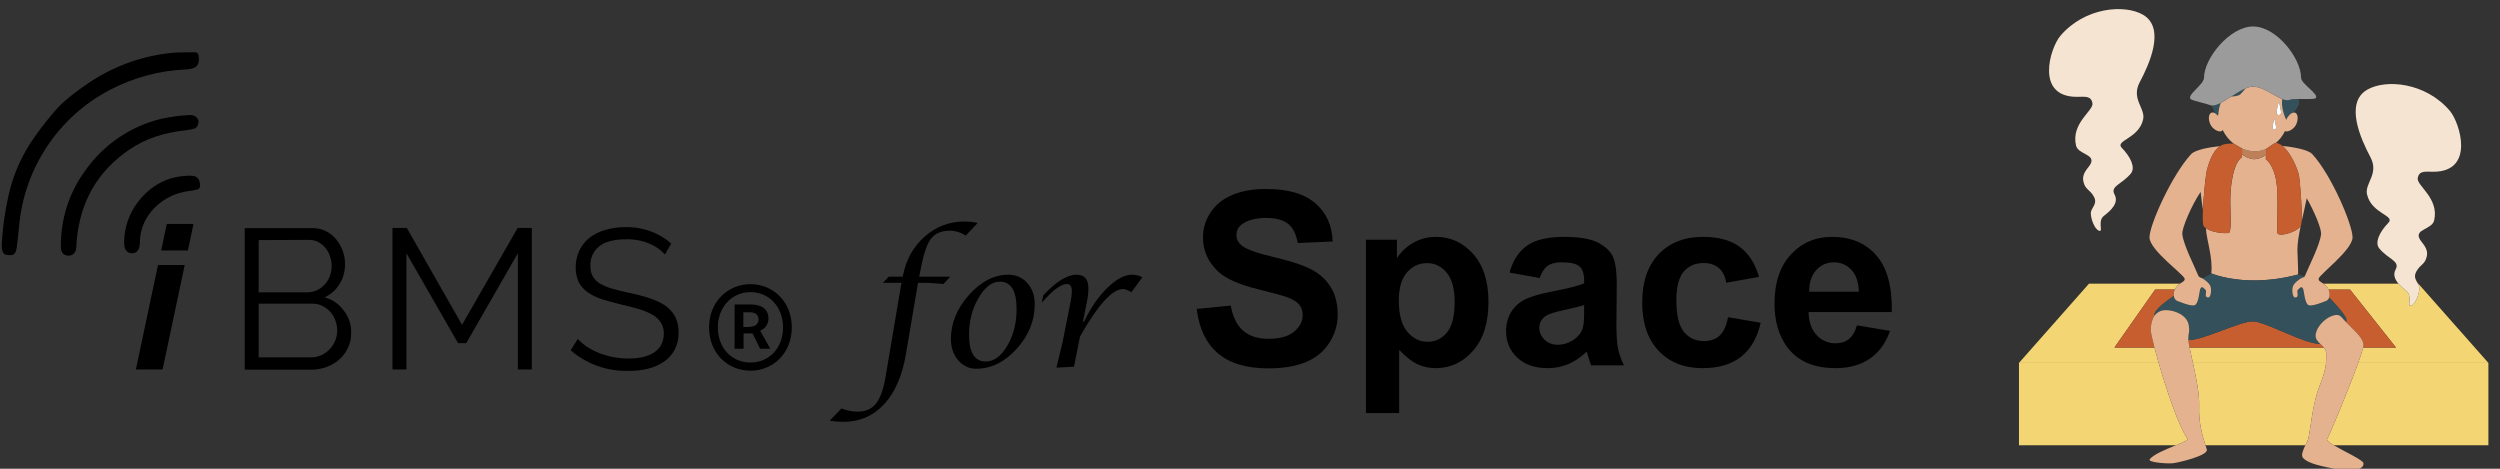 <?xml version="1.0" encoding="utf-8"?>
<!-- Generator: Adobe Illustrator 28.3.0, SVG Export Plug-In . SVG Version: 6.00 Build 0)  -->
<svg version="1.1" id="layer" xmlns="http://www.w3.org/2000/svg" xmlns:xlink="http://www.w3.org/1999/xlink" x="0px" y="0px"
	 width="320px" height="60px" viewBox="0 0 320 60" enable-background="new 0 0 320 60" xml:space="preserve">
<rect x="0" y="0" width="320" height="60" fill="#333333" stroke="none"/>
<g>
	<g>
		<path d="M106.192,53.857l1.516-1.58c0.679,0.276,1.371,0.414,2.078,0.414c1.012,0,1.791-0.343,2.338-1.028
			c0.549-0.686,0.957-1.821,1.225-3.404l2.037-12.057h-2.376l0.743-0.785h1.791l0.032-0.138c0.403-2.05,1.333-3.716,2.788-5
			c1.457-1.283,3.146-1.924,5.069-1.924c0.614,0,1.185,0.06,1.707,0.18l-1.517,1.612c-0.657-0.41-1.332-0.615-2.025-0.615
			c-1.061,0-1.848,0.313-2.364,0.938s-0.94,1.772-1.272,3.441l-0.308,1.506h3.966l-0.859,0.944
			c-0.896-0.106-1.799-0.159-2.703-0.159h-0.552l-1.548,9.119c-0.467,2.771-1.396,4.91-2.789,6.416
			c-1.393,1.505-3.139,2.258-5.238,2.258C107.38,53.994,106.8,53.948,106.192,53.857z"/>
		<path d="M124.96,47.197c-0.926,0-1.697-0.362-2.316-1.087s-0.928-1.628-0.928-2.709c0-2.036,0.771-3.918,2.312-5.646
			s3.22-2.592,5.037-2.592c0.982,0,1.792,0.354,2.429,1.06c0.636,0.707,0.953,1.608,0.953,2.704c0,2.114-0.77,4.021-2.311,5.721
			S126.869,47.197,124.96,47.197z M126.169,46.275c1.047,0,1.967-0.673,2.763-2.02s1.192-2.911,1.192-4.692
			c0-2.34-0.713-3.51-2.141-3.51c-1.012,0-1.922,0.694-2.73,2.083c-0.811,1.389-1.215,2.953-1.215,4.692
			C124.038,45.126,124.749,46.275,126.169,46.275z"/>
		<path d="M135.225,47.06l0.784-3.263l1.028-5.18c0.106-0.522,0.159-0.974,0.159-1.355c0-0.607-0.212-0.911-0.636-0.911
			c-0.75,0-1.82,0.798-3.213,2.395l0.19-0.943c1.633-1.759,3.05-2.639,4.252-2.639c1.019,0,1.527,0.583,1.527,1.748
			c0,0.516-0.063,1.088-0.19,1.716l-0.51,2.554h0.139c0.84-1.769,1.836-3.214,2.984-4.336c1.148-1.122,2.2-1.682,3.154-1.682
			c0.495,0,0.938,0.11,1.326,0.332l-1.41,1.916c-0.418-0.275-0.771-0.413-1.061-0.413c-1.379,0-3.213,2.023-5.504,6.069
			l-0.773,3.866L135.225,47.06z"/>
	</g>
	<g>
		<path d="M153.18,39.539l4.359-0.424c0.262,1.463,0.795,2.538,1.596,3.224c0.803,0.687,1.885,1.029,3.248,1.029
			c1.442,0,2.529-0.305,3.262-0.916c0.731-0.61,1.098-1.324,1.098-2.142c0-0.524-0.154-0.971-0.463-1.34
			c-0.307-0.368-0.845-0.688-1.611-0.961c-0.525-0.182-1.721-0.504-3.588-0.969c-2.401-0.595-4.086-1.327-5.055-2.195
			c-1.363-1.221-2.044-2.709-2.044-4.465c0-1.13,0.32-2.188,0.962-3.171c0.641-0.984,1.563-1.733,2.77-2.248
			c1.205-0.515,2.661-0.772,4.367-0.772c2.785,0,4.881,0.611,6.289,1.832c1.408,1.221,2.146,2.851,2.217,4.889l-4.48,0.197
			c-0.191-1.14-0.603-1.96-1.232-2.46c-0.631-0.499-1.578-0.749-2.839-0.749c-1.302,0-2.321,0.268-3.058,0.802
			c-0.475,0.343-0.711,0.802-0.711,1.377c0,0.525,0.221,0.974,0.666,1.347c0.564,0.475,1.938,0.969,4.117,1.483
			s3.791,1.047,4.836,1.597c1.045,0.55,1.861,1.302,2.451,2.255c0.592,0.954,0.887,2.132,0.887,3.535
			c0,1.271-0.354,2.462-1.061,3.572c-0.706,1.11-1.705,1.935-2.996,2.475c-1.293,0.54-2.902,0.81-4.829,0.81
			c-2.806,0-4.96-0.648-6.464-1.945C154.37,43.911,153.472,42.022,153.18,39.539z"/>
		<path d="M174.841,30.684h3.966v2.361c0.515-0.807,1.211-1.463,2.089-1.968c0.878-0.504,1.852-0.757,2.922-0.757
			c1.866,0,3.451,0.732,4.752,2.195c1.303,1.463,1.953,3.502,1.953,6.115c0,2.685-0.656,4.771-1.968,6.259
			c-1.312,1.488-2.901,2.232-4.769,2.232c-0.888,0-1.692-0.177-2.414-0.53c-0.721-0.353-1.48-0.958-2.277-1.816v8.098h-4.254V30.684
			z M179.049,38.449c0,1.807,0.358,3.141,1.075,4.003c0.716,0.863,1.589,1.294,2.618,1.294c0.989,0,1.812-0.396,2.468-1.188
			c0.655-0.792,0.983-2.091,0.983-3.898c0-1.685-0.339-2.937-1.015-3.754s-1.514-1.226-2.512-1.226c-1.04,0-1.902,0.401-2.589,1.203
			C179.391,35.687,179.049,36.875,179.049,38.449z"/>
		<path d="M197.077,35.588l-3.86-0.696c0.434-1.554,1.181-2.704,2.24-3.451c1.06-0.747,2.634-1.12,4.723-1.12
			c1.897,0,3.31,0.225,4.238,0.674c0.929,0.449,1.582,1.019,1.96,1.71c0.379,0.691,0.568,1.96,0.568,3.807l-0.046,4.965
			c0,1.413,0.068,2.455,0.204,3.125c0.137,0.671,0.391,1.391,0.765,2.157h-4.208c-0.111-0.282-0.248-0.701-0.408-1.256
			c-0.071-0.252-0.121-0.418-0.152-0.5c-0.727,0.707-1.504,1.236-2.33,1.589c-0.828,0.353-1.711,0.53-2.649,0.53
			c-1.655,0-2.959-0.449-3.913-1.347c-0.953-0.898-1.43-2.033-1.43-3.406c0-0.908,0.217-1.718,0.65-2.43
			c0.434-0.711,1.042-1.256,1.824-1.635c0.781-0.378,1.909-0.708,3.383-0.991c1.988-0.373,3.365-0.721,4.133-1.044v-0.424
			c0-0.817-0.203-1.4-0.605-1.749c-0.404-0.348-1.166-0.522-2.286-0.522c-0.757,0-1.347,0.149-1.771,0.447
			C197.682,34.319,197.339,34.842,197.077,35.588z M202.768,39.04c-0.545,0.182-1.408,0.399-2.589,0.651
			c-1.181,0.252-1.952,0.5-2.315,0.742c-0.556,0.394-0.833,0.893-0.833,1.499c0,0.596,0.222,1.11,0.666,1.544
			c0.444,0.434,1.009,0.651,1.695,0.651c0.767,0,1.499-0.252,2.194-0.757c0.516-0.383,0.854-0.853,1.015-1.408
			c0.11-0.363,0.167-1.054,0.167-2.074V39.04z"/>
		<path d="M225.155,35.437l-4.193,0.757c-0.141-0.837-0.461-1.468-0.961-1.892s-1.148-0.636-1.945-0.636
			c-1.059,0-1.904,0.366-2.535,1.097c-0.631,0.732-0.945,1.956-0.945,3.671c0,1.907,0.32,3.254,0.961,4.042s1.5,1.181,2.58,1.181
			c0.808,0,1.469-0.229,1.983-0.689c0.515-0.459,0.878-1.249,1.09-2.369l4.178,0.711c-0.435,1.917-1.267,3.366-2.497,4.344
			c-1.232,0.979-2.882,1.468-4.95,1.468c-2.352,0-4.226-0.742-5.624-2.225c-1.396-1.483-2.096-3.537-2.096-6.161
			c0-2.654,0.701-4.72,2.104-6.198c1.402-1.479,3.301-2.218,5.691-2.218c1.958,0,3.515,0.421,4.67,1.264
			C223.821,32.427,224.65,33.712,225.155,35.437z"/>
		<path d="M237.688,41.643l4.238,0.711c-0.545,1.554-1.405,2.737-2.581,3.549c-1.175,0.812-2.646,1.219-4.412,1.219
			c-2.796,0-4.864-0.913-6.206-2.74c-1.06-1.463-1.59-3.31-1.59-5.54c0-2.664,0.697-4.75,2.09-6.259
			c1.393-1.508,3.152-2.263,5.282-2.263c2.392,0,4.278,0.79,5.661,2.369c1.383,1.579,2.043,3.999,1.982,7.258h-10.656
			c0.031,1.262,0.373,2.243,1.029,2.944c0.656,0.701,1.474,1.052,2.453,1.052c0.666,0,1.226-0.182,1.68-0.545
			S237.456,42.451,237.688,41.643z M237.93,37.344c-0.03-1.231-0.348-2.167-0.953-2.808c-0.605-0.641-1.343-0.961-2.211-0.961
			c-0.928,0-1.695,0.338-2.301,1.014c-0.605,0.676-0.902,1.595-0.893,2.755H237.93z"/>
	</g>
</g>
<g>
	<path d="M20.224,33.922h3.42l-2.833,13.372h-3.42L20.224,33.922z M21.347,28.665h3.42l-0.715,3.394h-3.42L21.347,28.665z"/>
	<path d="M44.952,42.624c0,0.638-0.128,1.302-0.408,1.888c-0.255,0.561-0.638,1.072-1.097,1.48c-0.459,0.434-1.021,0.74-1.608,0.97
		c-0.638,0.23-1.302,0.357-1.965,0.357h-8.549V29.201h8.728c0.587,0,1.174,0.128,1.71,0.408c0.51,0.255,0.944,0.612,1.302,1.072
		c0.357,0.434,0.638,0.944,0.817,1.48c0.204,0.536,0.281,1.097,0.281,1.684c0,0.893-0.23,1.761-0.689,2.501s-1.123,1.353-1.914,1.71
		c0.995,0.281,1.863,0.868,2.45,1.71C44.646,40.557,44.978,41.578,44.952,42.624z M33.111,30.732v6.686h6.227
		c0.434,0,0.842-0.102,1.25-0.281c0.383-0.179,0.715-0.434,0.995-0.74c0.281-0.306,0.485-0.664,0.638-1.072s0.23-0.842,0.23-1.276
		s-0.077-0.893-0.23-1.302c-0.128-0.383-0.332-0.74-0.612-1.072c-0.255-0.306-0.587-0.536-0.919-0.715
		c-0.357-0.179-0.766-0.255-1.174-0.255L33.111,30.732z M43.166,42.318c0-0.434-0.077-0.868-0.23-1.276
		c-0.281-0.817-0.868-1.48-1.633-1.863c-0.383-0.204-0.817-0.306-1.25-0.306h-6.941v6.865h6.763c0.434,0,0.868-0.102,1.276-0.281
		c0.383-0.179,0.74-0.434,1.046-0.766c0.306-0.306,0.536-0.689,0.715-1.097C43.064,43.186,43.166,42.752,43.166,42.318
		L43.166,42.318z"/>
	<path d="M66.287,47.295V32.416l-6.61,11.509h-1.046l-6.61-11.509v14.878h-1.786V29.175h1.837l7.069,12.403l7.12-12.403h1.812
		v18.119L66.287,47.295z"/>
	<path d="M85.121,32.57c-0.561-0.612-1.276-1.097-2.042-1.404c-0.919-0.383-1.914-0.561-2.909-0.536
		c-1.608,0-2.756,0.306-3.496,0.919c-0.74,0.612-1.148,1.506-1.097,2.475c-0.026,0.459,0.077,0.919,0.281,1.327
		c0.23,0.383,0.536,0.689,0.893,0.919c0.485,0.281,1.021,0.51,1.557,0.664c0.638,0.179,1.404,0.383,2.271,0.561
		c0.893,0.179,1.761,0.408,2.603,0.689c0.715,0.23,1.378,0.536,1.991,0.944c0.51,0.357,0.944,0.842,1.25,1.404
		c0.306,0.638,0.459,1.327,0.434,2.042c0.026,0.74-0.153,1.506-0.485,2.169c-0.332,0.612-0.791,1.148-1.353,1.531
		c-0.638,0.434-1.327,0.74-2.067,0.919c-0.868,0.204-1.735,0.306-2.629,0.281c-2.654,0.051-5.257-0.893-7.273-2.629l0.893-1.455
		c0.357,0.357,0.74,0.689,1.148,0.97c0.485,0.306,0.97,0.587,1.506,0.791c0.561,0.23,1.174,0.408,1.786,0.536
		c0.664,0.128,1.327,0.204,1.991,0.204c1.455,0,2.578-0.255,3.369-0.791c0.791-0.536,1.199-1.302,1.225-2.348
		c0.026-0.485-0.102-0.995-0.357-1.429c-0.255-0.408-0.612-0.74-1.021-0.995c-0.536-0.306-1.123-0.561-1.71-0.74
		c-0.689-0.204-1.48-0.408-2.373-0.612c-0.944-0.23-1.786-0.459-2.501-0.689c-0.638-0.204-1.25-0.51-1.812-0.893
		c-0.459-0.332-0.842-0.766-1.123-1.276c-0.255-0.587-0.383-1.225-0.383-1.837c-0.026-0.766,0.153-1.531,0.485-2.246
		c0.306-0.638,0.766-1.199,1.327-1.633c0.612-0.459,1.302-0.791,2.042-0.995c0.842-0.23,1.735-0.357,2.603-0.332
		c1.097-0.026,2.195,0.179,3.216,0.561c0.944,0.357,1.812,0.868,2.552,1.531L85.121,32.57z"/>
	<path d="M25.455,7.432c0.077,1.072-0.536,1.378-1.582,1.455c-3.42,0.128-6.737,1.021-9.774,2.603
		C7.464,14.935,3.074,21.571,2.436,29.022C2.36,29.788,2.283,30.63,2.181,31.37c-0.128,1.148-0.332,1.455-1.48,1.225
		c-0.128-0.051-0.23-0.153-0.306-0.281c-0.128-0.281-0.179-0.612-0.179-0.919c0.102-2.169,0.408-4.338,0.893-6.457
		c0.612-2.731,1.786-5.308,3.445-7.579c0.919-1.302,1.914-2.552,2.986-3.726c0.893-0.919,2.526-2.144,3.318-2.68
		c3.241-2.297,6.967-3.726,10.871-4.16c1.097-0.128,1.991-0.077,3.113-0.102C25.328,6.667,25.404,6.897,25.455,7.432z"/>
	<path d="M24.868,16.467c-0.332,0.077-0.689,0.153-1.021,0.204c-2.731,0.281-5.206,1.021-7.401,2.552
		c-3.981,2.756-6.125,6.559-6.61,11.356c-0.051,0.383-0.026,0.791-0.077,1.174c-0.077,0.638-0.459,0.995-1.046,0.97
		c-0.587-0.026-0.919-0.434-0.919-1.072c-0.051-3.496,0.995-6.89,3.037-9.698c2.322-3.369,5.793-5.767,9.774-6.737
		c1.174-0.255,2.373-0.434,3.573-0.485c0.766-0.051,1.097,0.306,1.225,0.715C25.455,15.701,25.328,16.313,24.868,16.467z"/>
	<path d="M25.277,24.25c-0.408,0.102-0.842,0.179-1.276,0.23c-2.909,0.408-5.461,2.603-5.997,5.436
		c-0.051,0.383-0.102,0.791-0.102,1.174c-0.026,0.893-0.383,1.353-1.046,1.327c-0.664-0.026-0.97-0.536-0.97-1.429
		c0.026-1.863,0.638-3.675,1.786-5.155c1.684-2.169,3.905-3.343,6.686-3.343c0.612,0,1.021,0.179,1.174,0.74
		C25.608,23.51,25.762,24.097,25.277,24.25z"/>
	<g>
		<path d="M90.761,41.91c0-3.292,2.399-5.538,5.308-5.538c2.884,0,5.283,2.246,5.283,5.538s-2.399,5.538-5.283,5.538
			C93.134,47.448,90.761,45.202,90.761,41.91z M100.229,41.91c0-2.629-1.786-4.517-4.16-4.517c-2.373,0-4.185,1.888-4.185,4.517
			c0,2.68,1.812,4.492,4.185,4.492C98.442,46.401,100.229,44.564,100.229,41.91z M94.002,38.975h2.144
			c1.174,0,2.22,0.485,2.22,1.812c0,0.664-0.434,1.327-1.072,1.531l1.302,2.322h-1.302l-0.97-1.965h-1.148v1.965h-1.148v-5.665
			H94.002z M95.89,41.833c0.766,0,1.199-0.332,1.199-0.944c0-0.536-0.306-0.919-1.148-0.919H95.15v1.888h0.74V41.833z"/>
	</g>
</g>
<g>
	<path fill="none" d="M293.21,12.738c-0.002,0.001-0.006,0.001-0.007,0.002c-0.01,0.005-0.022,0.006-0.032,0.01
		c0.012-0.005,0.025-0.006,0.037-0.012C293.208,12.738,293.21,12.738,293.21,12.738z"/>
	<path fill="none" d="M293.313,14.499c-0.034,0.02-0.068,0.053-0.102,0.078C293.246,14.552,293.279,14.519,293.313,14.499z"/>
	<path fill="none" d="M290.931,12.065c0.251,0.144,0.491,0.277,0.726,0.398c-0.604-0.311-1.271-0.747-1.951-1.046
		C290.122,11.601,290.534,11.837,290.931,12.065z"/>
	<path fill="none" d="M283.063,34.999c0,0-0.003-0.001-0.003-0.001l-0.02,0.01c0,0.001,0,0.002,0,0.003
		C283.052,35.004,283.062,34.999,283.063,34.999z"/>
	<path fill="none" d="M282.095,35.735c-0.05-0.041-0.11-0.076-0.18-0.106c0.59-0.331,1.01-0.556,1.119-0.616
		c0.001,0,0,0,0.001-0.001h-0.006l0.01-0.005c0.243-1.934-0.585-4.258-0.675-5.675c0-0.044-0.009-0.084-0.01-0.127
		c-0.004-0.003-0.01-0.005-0.015-0.008c-0.1-0.075-0.19-0.15-0.255-0.236c-0.145-0.185-0.16-1.063-0.11-2.146
		c0-0.007,0.001-0.014,0.001-0.021c-0.127-0.651-0.217-1.553-0.295-2.217c-0.029,0.041-0.055,0.072-0.086,0.116
		c-0.999,1.49-2.358,4.508-2.258,5.31c0.18,1.409,1.479,3.901,2.068,5.33c0.055,0.136,0.3,0.211,0.5,0.301
		c0.07,0.035,0.13,0.065,0.18,0.105c0.251,0.199,0.453,0.329,0.648,0.571h0.011C282.549,36.069,282.347,35.938,282.095,35.735z"/>
	<path fill="none" d="M287.432,11.321c-0.001,0-0.001,0.001-0.002,0.001c-0.324,0.37-0.623,0.756-0.798,0.846
		c-0.029,0.014-0.056,0.02-0.084,0.032c0.028-0.012,0.055-0.013,0.084-0.027c0.13-0.067,0.327-0.299,0.553-0.563
		c0.079-0.093,0.162-0.189,0.246-0.284c0.34-0.14,0.67-0.231,0.97-0.231c0.202,0,0.407,0.032,0.611,0.083
		c-0.205-0.051-0.409-0.087-0.611-0.087C288.102,11.09,287.772,11.181,287.432,11.321z"/>
	<path fill="none" d="M283.914,13.335c-0.248,0.106-0.474,0.164-0.676,0.171C283.44,13.501,283.665,13.442,283.914,13.335z"/>
	<path fill="none" d="M283.933,14.652c0-0.001,0.001-0.002,0.001-0.003c0.007-0.068,0.017-0.15,0.026-0.229
		c-0.009,0.077-0.019,0.157-0.026,0.224C283.934,14.647,283.933,14.649,283.933,14.652z"/>
	<path fill="none" d="M286.307,12.278c-0.06,0.013-0.12,0.026-0.18,0.034C286.186,12.305,286.248,12.291,286.307,12.278z"/>
	<path fill="none" d="M289.65,11.395c-0.184-0.079-0.368-0.143-0.553-0.194C289.282,11.252,289.466,11.316,289.65,11.395z"/>
	<path fill="none" d="M290.3,18.901c-0.06,0.041-0.11,0.077-0.149,0.105c-0.044,0.031-0.069,0.048-0.076,0.053l0,0.001
		C290.089,19.05,290.174,18.989,290.3,18.901L290.3,18.901z"/>
	<path fill="none" d="M294.087,35.153c-0.001,0-0.004,0-0.005,0c-4.955,1.294-8.618,0.583-10.183,0.129
		C285.461,35.737,289.127,36.452,294.087,35.153z"/>
	<polygon fill="none" points="290.037,19.862 290.02,20.391 290.02,20.391 290.039,19.86 	"/>
	<path fill="none" d="M282.476,21.795c0,0.001-0.001,0.003-0.001,0.004c-0.054,0.192-0.15,0.91-0.249,1.827
		c0.002-0.001,0.004-0.004,0.005-0.005c0.098-0.913,0.195-1.634,0.249-1.826H282.476z"/>
	<path fill="none" d="M294.936,35.433c0.042-0.029,0.076-0.062,0.09-0.1c0.59-1.429,1.889-3.921,2.069-5.33
		c0.089-0.695-0.914-3.039-1.831-4.628c-0.178,0.935-0.469,2.124-0.667,3.03c0,0.001,0,0.002,0,0.003
		c-0.025,0.281-0.06,0.481-0.12,0.557c-0.524,0.661-1.906,1.097-2.584,1.059c0.675,0.04,2.062-0.396,2.588-1.059
		c-0.23,1.088-0.415,2.141-0.415,3.009c0,0.667,0.11,2.191,0.09,3.179c0.002,0,0.003,0,0.005,0
		C294.342,35.143,294.606,35.243,294.936,35.433z"/>
	<path fill="none" d="M294.37,23.291c-0.04-0.397-0.077-0.702-0.098-0.82l-0.005-0.003c0,0.001,0,0.002,0.001,0.003
		c0.025,0.122,0.062,0.439,0.102,0.853c-0.001-0.011-0.002-0.026-0.003-0.037C294.368,23.289,294.369,23.29,294.37,23.291z"/>
	<path fill="none" d="M293.717,36.289c0.19-0.226,0.387-0.353,0.631-0.55c0.145-0.116,0.43-0.191,0.584-0.301
		c0.001-0.001,0.002-0.002,0.003-0.003c-0.156,0.11-0.438,0.185-0.583,0.3C294.106,35.93,293.908,36.057,293.717,36.289z"/>
	<path fill="none" d="M285.604,12.354c-0.47,0.301-0.93,0.596-1.344,0.817c0,0,0,0,0,0c-0.024,0.054-0.041,0.114-0.062,0.171
		c0.021-0.056,0.037-0.115,0.061-0.168c0.373-0.194,0.781-0.455,1.201-0.725c0.048-0.031,0.095-0.061,0.143-0.092
		c0.082-0.008,0.161-0.013,0.239-0.018c0.084-0.005,0.165-0.016,0.246-0.024c-0.156,0.017-0.313,0.021-0.483,0.037
		C285.604,12.354,285.604,12.354,285.604,12.354z"/>
	<path fill="none" d="M292.113,12.88c0.01-0.075,0.015-0.134,0.015-0.198c-0.001-0.001-0.003-0.001-0.004-0.001
		c-0.073-0.029-0.151-0.068-0.227-0.103c0.075,0.034,0.154,0.078,0.226,0.107c-0.002,0.022-0.002,0.044-0.004,0.066
		c-0.003,0.042-0.004,0.085-0.011,0.135c-0.036,0.351,0.001,0.712,0.066,1.049C292.113,13.593,292.077,13.23,292.113,12.88z"/>
	<path fill="none" d="M292.632,15.337c0,0,0.002,0.004,0.002,0.004c0,0.001-0.001,0.002-0.001,0.003
		c0.002-0.003,0.004-0.005,0.006-0.008h0.004c0.109-0.26,0.257-0.479,0.417-0.639C292.896,14.859,292.745,15.081,292.632,15.337z"/>
	<path fill="#F4D573" d="M281.636,36.999c0.048-0.115,0.099-0.181,0.152-0.213c-0.057,0.029-0.111,0.095-0.162,0.217
		c-0.096,0.232-0.177,1.589-0.575,1.982C281.453,38.598,281.539,37.228,281.636,36.999z"/>
	<path fill="#F4D573" d="M280.112,43.527c0.003,0,0.007,0,0.01,0c-0.01-0.06-0.01-0.12-0.01-0.165
		c0.025-1.043,0.2-0.556,0.075-1.639c-0.19-1.685-2.593-2.246-3.528-1.951c-0.192,0.061-0.357,0.147-0.501,0.252
		c0.143-0.103,0.305-0.187,0.492-0.247c0.934-0.296,3.338,0.266,3.527,1.95c0.12,1.083-0.055,0.597-0.075,1.64
		c0,0.045,0.01,0.105,0.01,0.165c0.015,0.231,0.075,0.556,0.155,0.963c0.111,0.543,0.266,1.225,0.428,1.96h17.038
		c0.037-0.432,0.016-0.785,0.022-1.213c0.005-0.301-0.12-0.537-0.295-0.752h-17.193C280.187,44.083,280.132,43.758,280.112,43.527z"
		/>
	<path fill="#F4D573" d="M280.911,39.059c-0.016,0.006-0.029,0.022-0.046,0.025c0,0,0.001,0,0.001,0
		C280.883,39.081,280.895,39.065,280.911,39.059z"/>
	<path fill="#F4D573" d="M296.881,44.003c-1.926,0.012-6.757-2.758-8.44-2.868c-0.002,0-0.006,0-0.008,0
		c1.685,0.107,6.519,2.883,8.442,2.868C296.877,44.003,296.879,44.003,296.881,44.003z"/>
	<polygon fill="#F4D573" points="278.248,37.877 278.248,37.875 278.248,37.878 	"/>
	<path fill="#F4D573" d="M282.88,36.492c-0.045-0.071-0.09-0.126-0.135-0.182h-0.011c0.046,0.057,0.091,0.113,0.137,0.185
		c0.282,0.447,0.109,1.524-0.147,1.57c0.001,0,0.001,0,0.003,0C282.984,38.046,283.165,36.943,282.88,36.492z"/>
	<path fill="#F4D573" d="M294.117,37.114c0.064-0.063,0.127-0.131,0.189-0.19c-0.063,0.06-0.128,0.129-0.194,0.194
		c-0.121,0.122,0.022,0.484-0.018,0.727C294.138,37.602,293.992,37.233,294.117,37.114z"/>
	<path fill="#F4D573" d="M300.225,40.584c-0.096-0.159-0.216-0.333-0.349-0.514c0.132,0.181,0.252,0.355,0.347,0.514H300.225z"/>
	<path fill="#F4D573" d="M275.429,41.176c-0.005,0.018-0.013,0.034-0.018,0.052C275.416,41.21,275.424,41.194,275.429,41.176z"/>
	<path fill="#F4D573" d="M275.77,44.494c-0.001-0.002-0.001-0.004-0.001-0.006h-5.125l5.216-7.426h2.508
		c-0.115,0.246-0.16,0.541-0.12,0.807c-1.399,0.953-2.543,1.906-2.478,2.442c0.005,0.03,0.015,0.05,0.015,0.075h0.005l0,0
		c0.001-0.002,0.003-0.003,0.004-0.004c-0.005-0.024-0.014-0.047-0.014-0.071c-0.065-0.535,1.073-1.484,2.468-2.435v-0.003
		c0,0,0,0,0,0c-0.038-0.264,0.006-0.555,0.12-0.798c0.015-0.04,0.029-0.075,0.049-0.11c0.191-0.323,0.414-0.516,0.616-0.657h-11.64
		l-8.965,10.144h17.881C276.106,45.746,275.921,45.078,275.77,44.494z"/>
	<path fill="#F4D573" d="M297.46,44.489c-0.14-0.17-0.314-0.33-0.484-0.491c0,0,0,0-0.001,0
		C297.146,44.159,297.315,44.314,297.46,44.489z"/>
	<path fill="#F4D573" d="M298.009,36.958c0.02,0.035,0.035,0.075,0.05,0.11c0.15,0.316,0.175,0.717,0.07,1.023
		c-0.027,0.08-0.07,0.147-0.116,0.211c0.048-0.065,0.091-0.134,0.121-0.216c0.335,0.336,0.647,0.673,0.939,1.003
		c-0.291-0.33-0.601-0.666-0.934-1c0.105-0.306,0.08-0.707-0.07-1.022h2.738l5.886,7.426h-4.207c0.025-0.1,0.04-0.185,0.04-0.241
		c0-0.001,0-0.002,0-0.003c-0.005,0.055-0.02,0.139-0.04,0.239l-0.005-0.005c-0.085,0.388-0.319,1.098-0.634,1.97h16.666
		l-8.965-10.144h-0.054c0.104,0.194,0.189,0.392,0.181,0.62c-0.023,0.751-0.498,2.024-1.071,2.2
		c-0.573,0.176,0.258-1.232-0.605-1.908c-0.335-0.262-0.702-0.57-0.994-0.912h-9.605C297.602,36.45,297.82,36.641,298.009,36.958z"
		/>
	<path fill="#F4D573" d="M299.648,40.529c-0.169-0.189-0.44-0.245-0.756-0.197c0.311-0.046,0.579,0.009,0.746,0.197
		c0.225,0.251,0.45,0.486,0.665,0.707c0,0,0,0,0,0c0-0.003,0-0.006,0-0.01C300.087,41.008,299.87,40.776,299.648,40.529z"/>
	<path fill="#F4D573" d="M296.931,49.338c0.574-1.469,0.749-2.262,0.802-2.884h-17.038c0.402,1.822,0.85,4.012,0.796,5.516
		c-0.075,2.092,0.384,3.703,0.813,5.023h12.781c0.171-0.354,0.337-0.67,0.377-0.841C295.791,54.739,295.956,51.83,296.931,49.338z"
		/>
	<path fill="#F4D573" d="M318.514,46.454h-16.666c-1.221,3.387-3.716,9.359-3.978,9.753c-0.103,0.156,0.273,0.444,0.846,0.786
		h19.798V46.454z"/>
	<path fill="#F4D573" d="M280.002,56.162c-1.107-1.553-2.675-6.187-3.692-9.708h-17.881v10.539h20.085
		C279.418,56.621,280.117,56.322,280.002,56.162z"/>
	<path fill="#F5E4D1" d="M265.835,12.395c1.043,0,1.818-0.172,1.998,0.815c0.176,0.954-2.76,2.534-2.105,5.41
		c0.263,1.153,2.474,1.102,1.888,2.32c-0.282,0.584-1.163,1.182-0.947,2.266c0.217,1.084,0.822,1,1.352,1.977
		c0.531,0.977-0.424,1.413-0.397,2.158c0.028,0.75,0.499,2.024,1.071,2.2c0.572,0.177-0.259-1.237,0.605-1.908
		c0.863-0.672,1.957-1.645,1.362-2.733v-0.005c-0.591-1.089,0.928-1.288,2.086-2.682c0.637-0.764-0.056-2.158-1.159-3.289
		c-0.923-0.95,2.174-1.153,2.732-3.641c0.323-1.44-1.583-2.598-0.429-4.775c1.168-2.195,3.346-6.893,0.429-8.611
		c-2.363-1.385-7.482-0.977-10.602,2.7C262.423,6.128,260.462,12.395,265.835,12.395z"/>
	<polygon fill="#F5E4D1" points="311.467,21.983 311.463,21.983 311.463,21.983 	"/>
	<path fill="#F5E4D1" d="M308.001,37.222c0.863,0.676,0.032,2.084,0.605,1.908c0.572-0.176,1.047-1.45,1.071-2.2
		c0.008-0.228-0.077-0.426-0.181-0.62c-0.238-0.442-0.585-0.859-0.216-1.538c0.531-0.977,1.135-0.899,1.352-1.978
		c0.217-1.084-0.664-1.681-0.946-2.265c-0.586-1.214,1.625-1.167,1.888-2.32c0.651-2.871-2.28-4.456-2.105-5.41
		c0.18-0.99,0.954-0.816,1.995-0.815c5.376-0.001,3.41-6.266,2.118-7.795c-3.125-3.677-8.244-4.085-10.602-2.695
		c-2.917,1.718-0.738,6.415,0.429,8.611c1.154,2.172-0.752,3.335-0.429,4.775c0.559,2.487,3.656,2.691,2.733,3.64
		c-1.103,1.131-1.795,2.525-1.159,3.289c1.159,1.389,2.677,1.593,2.087,2.682c-0.361,0.664-0.091,1.285,0.367,1.821
		C307.299,36.652,307.667,36.961,308.001,37.222z"/>
	<path fill="#C65E2F" d="M296.885,44.003c-0.001,0-0.003,0-0.004,0c-0.002,0-0.004,0-0.006,0c-1.923,0.015-6.757-2.761-8.442-2.868
		c-1.538-0.092-6.61,2.491-8.312,2.391c0,0,0,0,0,0c-0.003,0-0.007,0-0.01,0c0.02,0.231,0.075,0.557,0.155,0.963h17.193
		c-0.145-0.175-0.314-0.331-0.484-0.491C296.945,44,296.917,44.003,296.885,44.003z"/>
	<path fill="#C65E2F" d="M302.486,44.494h4.207l-5.886-7.426h-2.738c0.15,0.316,0.175,0.717,0.07,1.022
		c0.333,0.334,0.643,0.67,0.934,1c0.303,0.342,0.58,0.675,0.803,0.98c0.133,0.181,0.252,0.355,0.349,0.514h0.013
		c0.09,0.155,0.115,0.386,0.075,0.651c-0.003-0.003-0.006-0.007-0.009-0.01c0,0.003,0,0.006,0,0.01
		c1.219,1.243,2.248,2.071,2.223,3.014c0,0,0,0.001,0,0.002c0,0.001,0,0.002,0,0.003C302.527,44.308,302.512,44.394,302.486,44.494z
		"/>
	<path fill="#C65E2F" d="M275.785,40.388c0-0.025-0.01-0.045-0.015-0.075c-0.065-0.537,1.079-1.49,2.478-2.442
		c-0.04-0.266,0.005-0.561,0.12-0.807h-2.508l-5.216,7.426h5.125c-0.294-1.14-0.473-1.976-0.473-2.251
		c0.003-0.352,0.038-0.695,0.117-1.01c0.005-0.018,0.013-0.034,0.018-0.052c0.078-0.291,0.192-0.56,0.356-0.783
		c0.001-0.002,0.004-0.003,0.005-0.005l0,0H275.785z"/>
	<polygon fill="#E4B28F" points="283.036,35.012 283.04,35.01 283.04,35.007 283.029,35.012 	"/>
	<path fill="#E4B28F" d="M282.365,29.332c0.09,1.418,0.918,3.741,0.675,5.675l0.02-0.01c0,0,0.003,0.001,0.003,0.001
		c0,0,0.002-0.001,0.002-0.001s0.293,0.127,0.835,0.285c1.565,0.454,5.228,1.164,10.183-0.129c0.001,0,0.004,0,0.005,0
		c0.02-0.003,0.051,0,0.07,0c0.02-0.988-0.09-2.513-0.09-3.179c0-0.868,0.185-1.921,0.415-3.009
		c-0.526,0.663-1.913,1.099-2.588,1.059c-0.227-0.013-0.375-0.078-0.385-0.207c-0.08-0.988,0.08-3.093-0.03-5.46
		c-0.125-2.768-1.16-3.736-1.404-3.926c-0.034-0.025-0.055-0.04-0.055-0.04v0l0,0l0.017-0.529c-0.066,0.041-0.843,0.513-1.465,0.513
		h-0.077c-0.65,0-1.479-0.561-1.479-0.561l-0.03-0.03v-0.682l-0.004,0v1.013c0,0-0.02,0.01-0.055,0.03
		c0,0.004-0.001,0.009-0.001,0.014c-0.249,0.155-1.127,0.939-1.389,4.199c-0.19,2.362,0.21,4.493-0.175,5.4
		c-0.057,0.136-1.22,0.129-2.178-0.167c-0.314-0.096-0.605-0.224-0.83-0.386C282.356,29.248,282.365,29.288,282.365,29.332z"/>
	<path fill="#BD8058" d="M287.017,19.813c0,0,0.829,0.561,1.479,0.561h0.077c0.622,0,1.399-0.472,1.465-0.513
		c0.001,0,0.002-0.001,0.002-0.001l0.026-0.713v-0.085h0.005c0,0,0.004-0.003,0.004-0.003l0-0.001c0,0-0.004,0.003-0.004,0.003
		h-0.01c0,0-0.01,0-0.01,0.005c-0.5,0.206-0.984,0.301-1.384,0.301c-0.541,0-1.117-0.12-1.679-0.353v0.087v0.682L287.017,19.813z"/>
	<path fill="#34505B" d="M293.21,12.738c0,0-0.002,0-0.002,0.001c-0.012,0.006-0.025,0.006-0.037,0.012
		c-0.302,0.136-0.653,0.085-1.043-0.069c0,0.064-0.005,0.124-0.015,0.198c-0.036,0.351-0.001,0.713,0.061,1.053
		c0.148,0.766,0.45,1.391,0.457,1.405c0.113-0.256,0.264-0.478,0.429-0.64c0.049-0.049,0.1-0.082,0.151-0.119
		c0.034-0.025,0.068-0.059,0.102-0.078c0.049-0.028,0.096-0.036,0.144-0.052c0.035-0.011,0.071-0.034,0.105-0.038
		c0.395-0.447,0.754-0.958,0.724-1.294c-0.014-0.145-0.029-0.295-0.049-0.445c-0.001,0-0.003,0-0.005,0
		C293.749,12.67,293.341,12.68,293.21,12.738z"/>
	<path fill="#34505B" d="M283.934,14.644c0.007-0.067,0.017-0.147,0.026-0.224c0.038-0.329,0.106-0.724,0.237-1.078
		c0.021-0.057,0.038-0.118,0.062-0.171c-0.119,0.062-0.234,0.117-0.345,0.164c-0.248,0.107-0.474,0.166-0.676,0.171
		c-0.05,0.002-0.101,0.007-0.148,0.001c0.135,0.306,0.305,0.691,0.449,0.997c0.122,0.071,0.239,0.18,0.348,0.318
		c0.023-0.058,0.05-0.118,0.045-0.17C283.933,14.649,283.934,14.647,283.934,14.644z"/>
	<path fill="#34505B" d="M287.43,11.322c-0.589,0.245-1.217,0.635-1.825,1.031c0.169-0.016,0.327-0.021,0.483-0.037
		c0.013-0.001,0.027-0.002,0.04-0.004c0.06-0.007,0.12-0.02,0.18-0.034c0.079-0.018,0.159-0.044,0.241-0.079
		c0.028-0.012,0.055-0.018,0.084-0.032C286.807,12.078,287.106,11.693,287.43,11.322z"/>
	<path fill="#34505B" d="M299.648,40.529c0.222,0.247,0.439,0.479,0.656,0.697c0.003,0.003,0.006,0.007,0.009,0.01
		c0.04-0.266,0.015-0.496-0.075-0.651h-0.013h-0.002c-0.095-0.159-0.214-0.333-0.347-0.514c-0.223-0.305-0.5-0.638-0.803-0.98
		c-0.292-0.33-0.604-0.667-0.939-1.003c-0.029,0.082-0.073,0.151-0.121,0.216c-0.067,0.093-0.148,0.171-0.255,0.21
		c-0.254,0.09-1.569,0.667-2.183,0.576c-0.565-0.085-0.66-1.825-0.77-2.085c-0.145-0.348-0.315-0.255-0.5-0.079
		c-0.062,0.059-0.125,0.127-0.189,0.19c-0.126,0.12,0.02,0.488-0.023,0.731c-0.025,0.147-0.117,0.249-0.376,0.226
		c-0.26-0.02-0.44-1.123-0.155-1.575c0.051-0.08,0.103-0.145,0.154-0.207c0.191-0.232,0.39-0.36,0.635-0.554
		c0.145-0.116,0.427-0.191,0.583-0.3c0.001,0,0.001-0.001,0.001-0.001c-0.33-0.19-0.594-0.29-0.774-0.28c-0.002,0-0.003,0-0.005,0
		c-0.019,0-0.049-0.003-0.07,0c-4.96,1.299-8.626,0.584-10.188,0.129c-0.542-0.158-0.835-0.285-0.835-0.285
		s-0.001,0.001-0.002,0.001c-0.001,0-0.01,0.005-0.023,0.012c-0.002,0.001-0.001,0.001-0.004,0.002c-0.001,0,0,0-0.001,0.001
		c-0.11,0.06-0.529,0.286-1.119,0.616c0.07,0.03,0.13,0.065,0.18,0.106c0.251,0.203,0.453,0.334,0.649,0.575
		c0.045,0.056,0.09,0.111,0.135,0.182c0.285,0.452,0.105,1.554-0.155,1.574c-0.001,0-0.001,0-0.003,0
		c-0.003,0-0.005,0.004-0.008,0.005c-0.685,0.06-0.195-0.762-0.395-0.953c-0.192-0.189-0.373-0.413-0.533-0.332
		c-0.053,0.032-0.104,0.098-0.152,0.213c-0.097,0.229-0.182,1.599-0.585,1.985c-0.042,0.041-0.091,0.058-0.139,0.076
		c-0.016,0.005-0.029,0.022-0.045,0.025c0,0-0.001,0-0.001,0c-0.003,0.001-0.005,0.004-0.008,0.004
		c-0.615,0.09-1.934-0.487-2.184-0.577c-0.244-0.09-0.384-0.34-0.424-0.634c0,0,0,0,0,0c0,0.002,0,0.005,0,0.007v-0.007
		c-1.395,0.951-2.533,1.9-2.468,2.435c0,0.024,0.009,0.047,0.014,0.071c0.104-0.137,0.223-0.258,0.363-0.36
		c0.144-0.106,0.31-0.191,0.501-0.252c0.935-0.296,3.338,0.266,3.528,1.951c0.125,1.083-0.05,0.596-0.075,1.639
		c0,0.045,0,0.105,0.01,0.165c0,0,0,0,0,0c1.701,0.1,6.774-2.483,8.312-2.391c0.002,0,0.006,0,0.008,0
		c1.683,0.11,6.514,2.88,8.44,2.868c0.001,0,0.003,0,0.004,0c0.032,0,0.06-0.004,0.091-0.005c0,0,0,0,0.001,0c0,0,0,0,0,0
		c-0.34-0.326-0.645-0.662-0.57-1.173c0.184-1.265,1.54-2.354,2.487-2.493C299.208,40.283,299.479,40.339,299.648,40.529z"/>
	<path fill="#E4B28F" d="M281.491,51.97c0.054-1.504-0.395-3.694-0.796-5.516c-0.162-0.735-0.317-1.416-0.428-1.96
		c-0.08-0.407-0.14-0.732-0.155-0.963c0-0.06-0.01-0.12-0.01-0.165c0.02-1.043,0.195-0.557,0.075-1.64
		c-0.19-1.685-2.593-2.246-3.527-1.95c-0.187,0.06-0.349,0.144-0.492,0.247c-0.14,0.102-0.26,0.224-0.363,0.36
		c-0.001,0.002-0.003,0.003-0.004,0.004c-0.001,0.002-0.004,0.003-0.005,0.005c-0.164,0.224-0.277,0.492-0.356,0.783
		c-0.005,0.018-0.013,0.034-0.018,0.052c-0.079,0.315-0.114,0.658-0.117,1.01c0,0.275,0.179,1.111,0.473,2.251
		c0.001,0.002,0.001,0.004,0.001,0.006c0.152,0.584,0.336,1.251,0.54,1.96c1.017,3.521,2.585,8.155,3.692,9.708
		c0.115,0.16-0.584,0.458-1.488,0.831c-1.254,0.517-2.907,1.176-3.354,1.812c-0.255,0.366,2.134,0.567,2.963,0.491
		c0.594-0.055,4.617-0.972,4.352-1.78c-0.056-0.169-0.113-0.344-0.172-0.523C281.875,55.673,281.416,54.063,281.491,51.97z"/>
	<polygon fill="#E4B28F" points="278.248,37.878 278.248,37.875 278.248,37.875 278.248,37.878 278.248,37.885 	"/>
	<path fill="#E4B28F" d="M278.418,36.967c-0.02,0.035-0.034,0.07-0.049,0.11c-0.114,0.243-0.158,0.534-0.12,0.798
		c0,0.001,0,0.001,0,0.002c0.041,0.295,0.18,0.544,0.424,0.634c0.25,0.09,1.569,0.667,2.184,0.577c0.003,0,0.005-0.004,0.008-0.004
		c0.017-0.003,0.03-0.019,0.046-0.025c0.049-0.018,0.098-0.035,0.139-0.076c0.398-0.393,0.48-1.75,0.575-1.982
		c0.051-0.122,0.105-0.188,0.162-0.217c0.16-0.082,0.341,0.143,0.533,0.332c0.2,0.19-0.29,1.013,0.395,0.953
		c0.003,0,0.005-0.004,0.008-0.005c0.256-0.046,0.429-1.123,0.147-1.57c-0.045-0.072-0.091-0.129-0.137-0.185
		c-0.195-0.242-0.396-0.372-0.648-0.571c-0.05-0.04-0.11-0.07-0.18-0.105c-0.2-0.09-0.445-0.165-0.5-0.301
		c-0.589-1.429-1.889-3.921-2.068-5.33c-0.1-0.802,1.259-3.821,2.258-5.31c0.03-0.044,0.056-0.075,0.086-0.116
		c0.078,0.664,0.168,1.566,0.295,2.217c0.045-0.893,0.13-1.926,0.219-2.827c0.012-0.118,0.024-0.233,0.036-0.346
		c-0.002,0.002-0.004,0.004-0.005,0.005c0.098-0.916,0.195-1.635,0.249-1.827c0-0.001,0.001-0.003,0.001-0.004h-0.001
		c0.204-0.736,0.668-2.424,1.693-3.094c-1.458,0.16-3.187,0.467-3.716,1.042c-2.454,2.667-5.317,9.026-5.317,10.645
		c0,1.62,4.447,4.798,4.502,5.285c0.034,0.307-0.255,0.394-0.603,0.637C278.831,36.451,278.609,36.645,278.418,36.967z"/>
	<path fill="#D1D1D1" d="M286.322,18.626C286.322,18.625,286.322,18.626,286.322,18.626c-0.009-0.005-0.027-0.016-0.039-0.022
		L286.322,18.626z"/>
	<path fill="#E4B28F" d="M294.267,22.469l0.005,0.003c0.021,0.118,0.058,0.423,0.098,0.82c-0.001-0.001-0.002-0.003-0.003-0.004
		c0.001,0.011,0.002,0.026,0.003,0.037c0.025,0.251,0.051,0.53,0.077,0.846c0.115,1.403,0.225,3.29,0.15,4.234
		c0.198-0.906,0.489-2.095,0.667-3.03c0.917,1.589,1.92,3.932,1.831,4.628c-0.18,1.409-1.479,3.901-2.069,5.33
		c-0.014,0.038-0.048,0.071-0.09,0.1c-0.001,0-0.001,0.001-0.001,0.001c-0.001,0.001-0.002,0.002-0.003,0.003
		c-0.155,0.11-0.44,0.185-0.584,0.301c-0.244,0.197-0.441,0.324-0.631,0.55c-0.052,0.062-0.103,0.126-0.154,0.207
		c-0.284,0.452-0.105,1.555,0.155,1.575c0.26,0.023,0.352-0.08,0.376-0.226c0.041-0.242-0.103-0.605,0.018-0.727
		c0.066-0.065,0.131-0.134,0.194-0.194c0.185-0.176,0.355-0.269,0.5,0.079c0.11,0.261,0.205,2,0.77,2.085
		c0.615,0.091,1.929-0.486,2.183-0.576c0.107-0.039,0.188-0.117,0.255-0.21c0.046-0.064,0.089-0.132,0.116-0.211
		c0.105-0.306,0.08-0.707-0.07-1.023c-0.015-0.035-0.03-0.075-0.05-0.11c-0.189-0.317-0.408-0.508-0.608-0.648
		c-0.353-0.247-0.647-0.332-0.612-0.646c0.055-0.492,4.337-3.671,4.337-5.285s-2.698-7.978-5.151-10.645
		c-0.54-0.587-2.344-0.893-3.822-1.053c0.001,0.001,0.003,0.003,0.004,0.004c0,0,0.001,0.001,0.001,0.001
		C293.287,19.598,294.126,21.74,294.267,22.469z"/>
	<path fill="#E4B28F" d="M288.666,19.368c0.4,0,0.885-0.095,1.384-0.301c0-0.005,0.01-0.005,0.01-0.005h0.01
		c0,0,0.004-0.003,0.004-0.003c0.007-0.004,0.033-0.022,0.076-0.053c0.039-0.028,0.09-0.063,0.149-0.105v-0.004
		c0.14-0.095,0.32-0.215,0.495-0.331c0.24-0.156,0.465-0.286,0.529-0.286h0.005c0.443-0.381,0.841-0.875,1.144-1.494
		c-0.005-0.003-0.004-0.01-0.009-0.012c0.006,0.002,0.008,0.005,0.014,0.007c0.01,0,0.015,0.01,0.02,0.015
		c0.355,0.15,1.155-0.261,1.434-0.913c0.275-0.652,0.21-1.304-0.145-1.454c-0.07-0.031-0.145-0.031-0.22-0.021
		c-0.036,0.004-0.073,0.027-0.11,0.039c-0.048,0.016-0.095,0.024-0.144,0.052c-0.034,0.02-0.068,0.053-0.102,0.078
		c-0.051,0.038-0.102,0.07-0.151,0.119c-0.161,0.161-0.309,0.379-0.417,0.639h-0.004c-0.002,0.003-0.004,0.005-0.006,0.008
		c0-0.001,0.001-0.002,0.001-0.003c0,0-0.002-0.003-0.002-0.004c-0.007-0.014-0.309-0.639-0.457-1.405
		c-0.065-0.337-0.103-0.697-0.066-1.049c0.007-0.049,0.009-0.093,0.011-0.135c0.001-0.022,0.002-0.044,0.004-0.066
		c-0.072-0.028-0.151-0.072-0.226-0.107c-0.08-0.037-0.159-0.071-0.241-0.114c-0.234-0.121-0.475-0.254-0.726-0.398
		c-0.396-0.228-0.809-0.465-1.226-0.648c-0.018-0.008-0.036-0.015-0.055-0.023c-0.184-0.079-0.368-0.143-0.553-0.194
		c-0.028-0.008-0.057-0.017-0.085-0.024c-0.205-0.05-0.409-0.083-0.611-0.083c-0.3,0-0.63,0.09-0.97,0.231
		c-0.084,0.095-0.167,0.192-0.246,0.284c-0.226,0.264-0.423,0.496-0.553,0.563c-0.029,0.015-0.056,0.016-0.084,0.027
		c-0.081,0.034-0.162,0.061-0.241,0.079c-0.059,0.013-0.121,0.027-0.18,0.034c-0.013,0.002-0.027,0.003-0.04,0.004
		c-0.081,0.009-0.162,0.019-0.246,0.024c-0.078,0.005-0.157,0.009-0.239,0.018c-0.048,0.031-0.096,0.061-0.143,0.092
		c-0.42,0.269-0.828,0.531-1.201,0.725c-0.024,0.053-0.041,0.112-0.061,0.168c-0.131,0.354-0.199,0.749-0.237,1.078
		c-0.009,0.079-0.019,0.161-0.026,0.229c0,0.001-0.001,0.002-0.001,0.003c0.004,0.052-0.023,0.111-0.045,0.17c0,0,0,0.001,0,0.001
		c-0.109-0.134-0.231-0.247-0.348-0.318c-0.17-0.1-0.34-0.135-0.485-0.075c-0.355,0.15-0.425,0.802-0.145,1.454
		c0.274,0.652,1.074,1.063,1.434,0.913c0.079-0.035,0.123-0.094,0.153-0.168c0,0.002,0.001,0.005,0.001,0.006
		c0.36,0.737,0.849,1.319,1.404,1.75c0,0,0.259,0.154,0.38,0.219c0.013,0.007,0.031,0.017,0.04,0.022l0,0l0.654,0.386
		c0.003,0.001,0.007,0.002,0.01,0.003C287.549,19.248,288.124,19.368,288.666,19.368z M291.69,12.99c0,0,0.173,0.609,0.279,1.337
		c0.055,0.392-0.422,0.559-0.527,0.224C291.324,14.179,291.69,12.99,291.69,12.99z M291.118,15.197c0,0,0.137,0.492,0.223,1.076
		c0.044,0.317-0.334,0.448-0.421,0.18C290.826,16.155,291.118,15.197,291.118,15.197z"/>
	<path fill="#9C9B9C" d="M283.914,13.335c0.111-0.047,0.226-0.102,0.345-0.164c0,0,0,0,0,0c0.415-0.22,0.875-0.516,1.344-0.817
		c0,0,0.001,0,0.001-0.001c0.608-0.396,1.237-0.786,1.825-1.031c0.001,0,0.001-0.001,0.002-0.001c0.34-0.14,0.67-0.231,0.969-0.231
		c0.202,0,0.407,0.036,0.611,0.087c0.028,0.007,0.057,0.016,0.085,0.024c0.185,0.051,0.369,0.115,0.553,0.194
		c0.018,0.008,0.037,0.015,0.055,0.023c0.68,0.299,1.347,0.734,1.951,1.046c0.082,0.042,0.161,0.077,0.241,0.114
		c0.076,0.035,0.153,0.074,0.227,0.103c0.001,0.001,0.003,0.001,0.004,0.001c0.39,0.154,0.741,0.206,1.043,0.069
		c0.01-0.005,0.022-0.005,0.032-0.01c0.002-0.001,0.006-0.001,0.007-0.002c0.131-0.058,0.539-0.068,1.023-0.068
		c0.001,0,0.003,0,0.005,0c0.878,0,1.999,0.045,2.164-0.105c0.515-0.487-1.864-1.82-1.864-2.623c0-2.462-3.133-6.553-6.136-6.553
		c-3.003,0-6.286,4.091-6.286,6.553c0,0.908-2.323,2.256-1.674,2.768c0.215,0.17,2.169,0.606,2.438,0.737
		c0.065,0.031,0.135,0.051,0.21,0.061c0,0,0,0,0.001,0c0.047,0.006,0.098,0,0.148-0.001
		C283.44,13.499,283.665,13.441,283.914,13.335z"/>
	<path fill="#C65E2F" d="M282.475,21.795h0.001h0.004c-0.054,0.192-0.15,0.913-0.249,1.826c-0.012,0.113-0.024,0.228-0.036,0.346
		c-0.089,0.901-0.173,1.934-0.219,2.827c0,0.007-0.001,0.014-0.001,0.021c-0.05,1.083-0.035,1.961,0.11,2.146
		c0.065,0.085,0.155,0.16,0.255,0.236c0.004,0.003,0.01,0.005,0.015,0.008c0.225,0.163,0.516,0.291,0.83,0.386
		c0.955,0.291,2.107,0.297,2.163,0.162c0.39-0.908-0.015-3.039,0.175-5.4c0.27-3.304,1.17-4.066,1.399-4.207
		c0.035-0.02,0.055-0.03,0.055-0.03v-1.098h-0.01l-0.655-0.391l-0.15-0.085l-0.269-0.16l-0.02-0.01c0,0-0.75-0.005-1.17,0.095
		c-0.19,0.045-0.37,0.125-0.529,0.231c-0.002,0.001-0.004,0.004-0.006,0.005C283.143,19.371,282.68,21.059,282.475,21.795z"/>
	<path fill="#C65E2F" d="M290.795,18.566c-0.175,0.115-0.355,0.236-0.495,0.331v0.004v0.001c-0.126,0.087-0.211,0.149-0.225,0.157
		c0,0-0.004,0.003-0.004,0.003h-0.005v0.085l-0.026,0.713l-0.019,0.53v0c0,0,0.02,0.015,0.055,0.04
		c0.245,0.19,1.279,1.158,1.404,3.926c0.11,2.367-0.05,4.472,0.03,5.46c0.01,0.128,0.158,0.194,0.385,0.207
		c0.677,0.038,2.059-0.398,2.584-1.059c0.06-0.076,0.095-0.276,0.12-0.557c0-0.001,0-0.002,0-0.003
		c0.075-0.944-0.035-2.831-0.15-4.234c-0.026-0.316-0.052-0.595-0.077-0.846c-0.041-0.414-0.078-0.732-0.102-0.853
		c0-0.001,0-0.002-0.001-0.003c-0.142-0.729-0.98-2.871-2.108-3.783c0,0-0.001-0.001-0.001-0.001
		c-0.26-0.21-0.539-0.356-0.824-0.406h-0.005h-0.005C291.26,18.279,291.035,18.41,290.795,18.566z"/>
	<path fill="#E4B28F" d="M297.87,56.207c0.262-0.394,2.757-6.367,3.978-9.753c0.315-0.872,0.549-1.582,0.634-1.97l0.005,0.005
		c0.02-0.099,0.035-0.184,0.04-0.239c0,0,0-0.001,0-0.002c0.025-0.943-1.004-1.77-2.223-3.014c0,0,0,0,0,0
		c-0.215-0.221-0.44-0.456-0.665-0.707c-0.167-0.187-0.435-0.243-0.746-0.197c-0.947,0.14-2.302,1.229-2.487,2.493
		c-0.075,0.511,0.23,0.847,0.57,1.173c0,0,0,0,0,0c0.17,0.16,0.344,0.32,0.484,0.491c0.175,0.215,0.3,0.452,0.295,0.752
		c-0.006,0.428,0.014,0.78-0.022,1.213c-0.053,0.621-0.227,1.414-0.802,2.884c-0.975,2.492-1.139,5.401-1.469,6.814
		c-0.04,0.171-0.207,0.487-0.377,0.841c-0.28,0.58-0.57,1.262-0.328,1.576c0.655,0.848,2.838,1.173,4.232,1.474
		c2.174,0.472,3.613,0.025,3.537-0.742c-0.039-0.418-2.472-1.511-3.811-2.308C298.143,56.652,297.766,56.364,297.87,56.207z"/>
	<path fill="#FFFFFF" d="M291.969,14.328c-0.106-0.728-0.279-1.337-0.279-1.337s-0.366,1.188-0.248,1.561
		C291.547,14.887,292.024,14.719,291.969,14.328z"/>
	<path fill="#FFFFFF" d="M291.341,16.273c-0.086-0.584-0.223-1.076-0.223-1.076s-0.291,0.958-0.198,1.256
		C291.007,16.72,291.384,16.59,291.341,16.273z"/>
</g>
</svg>
